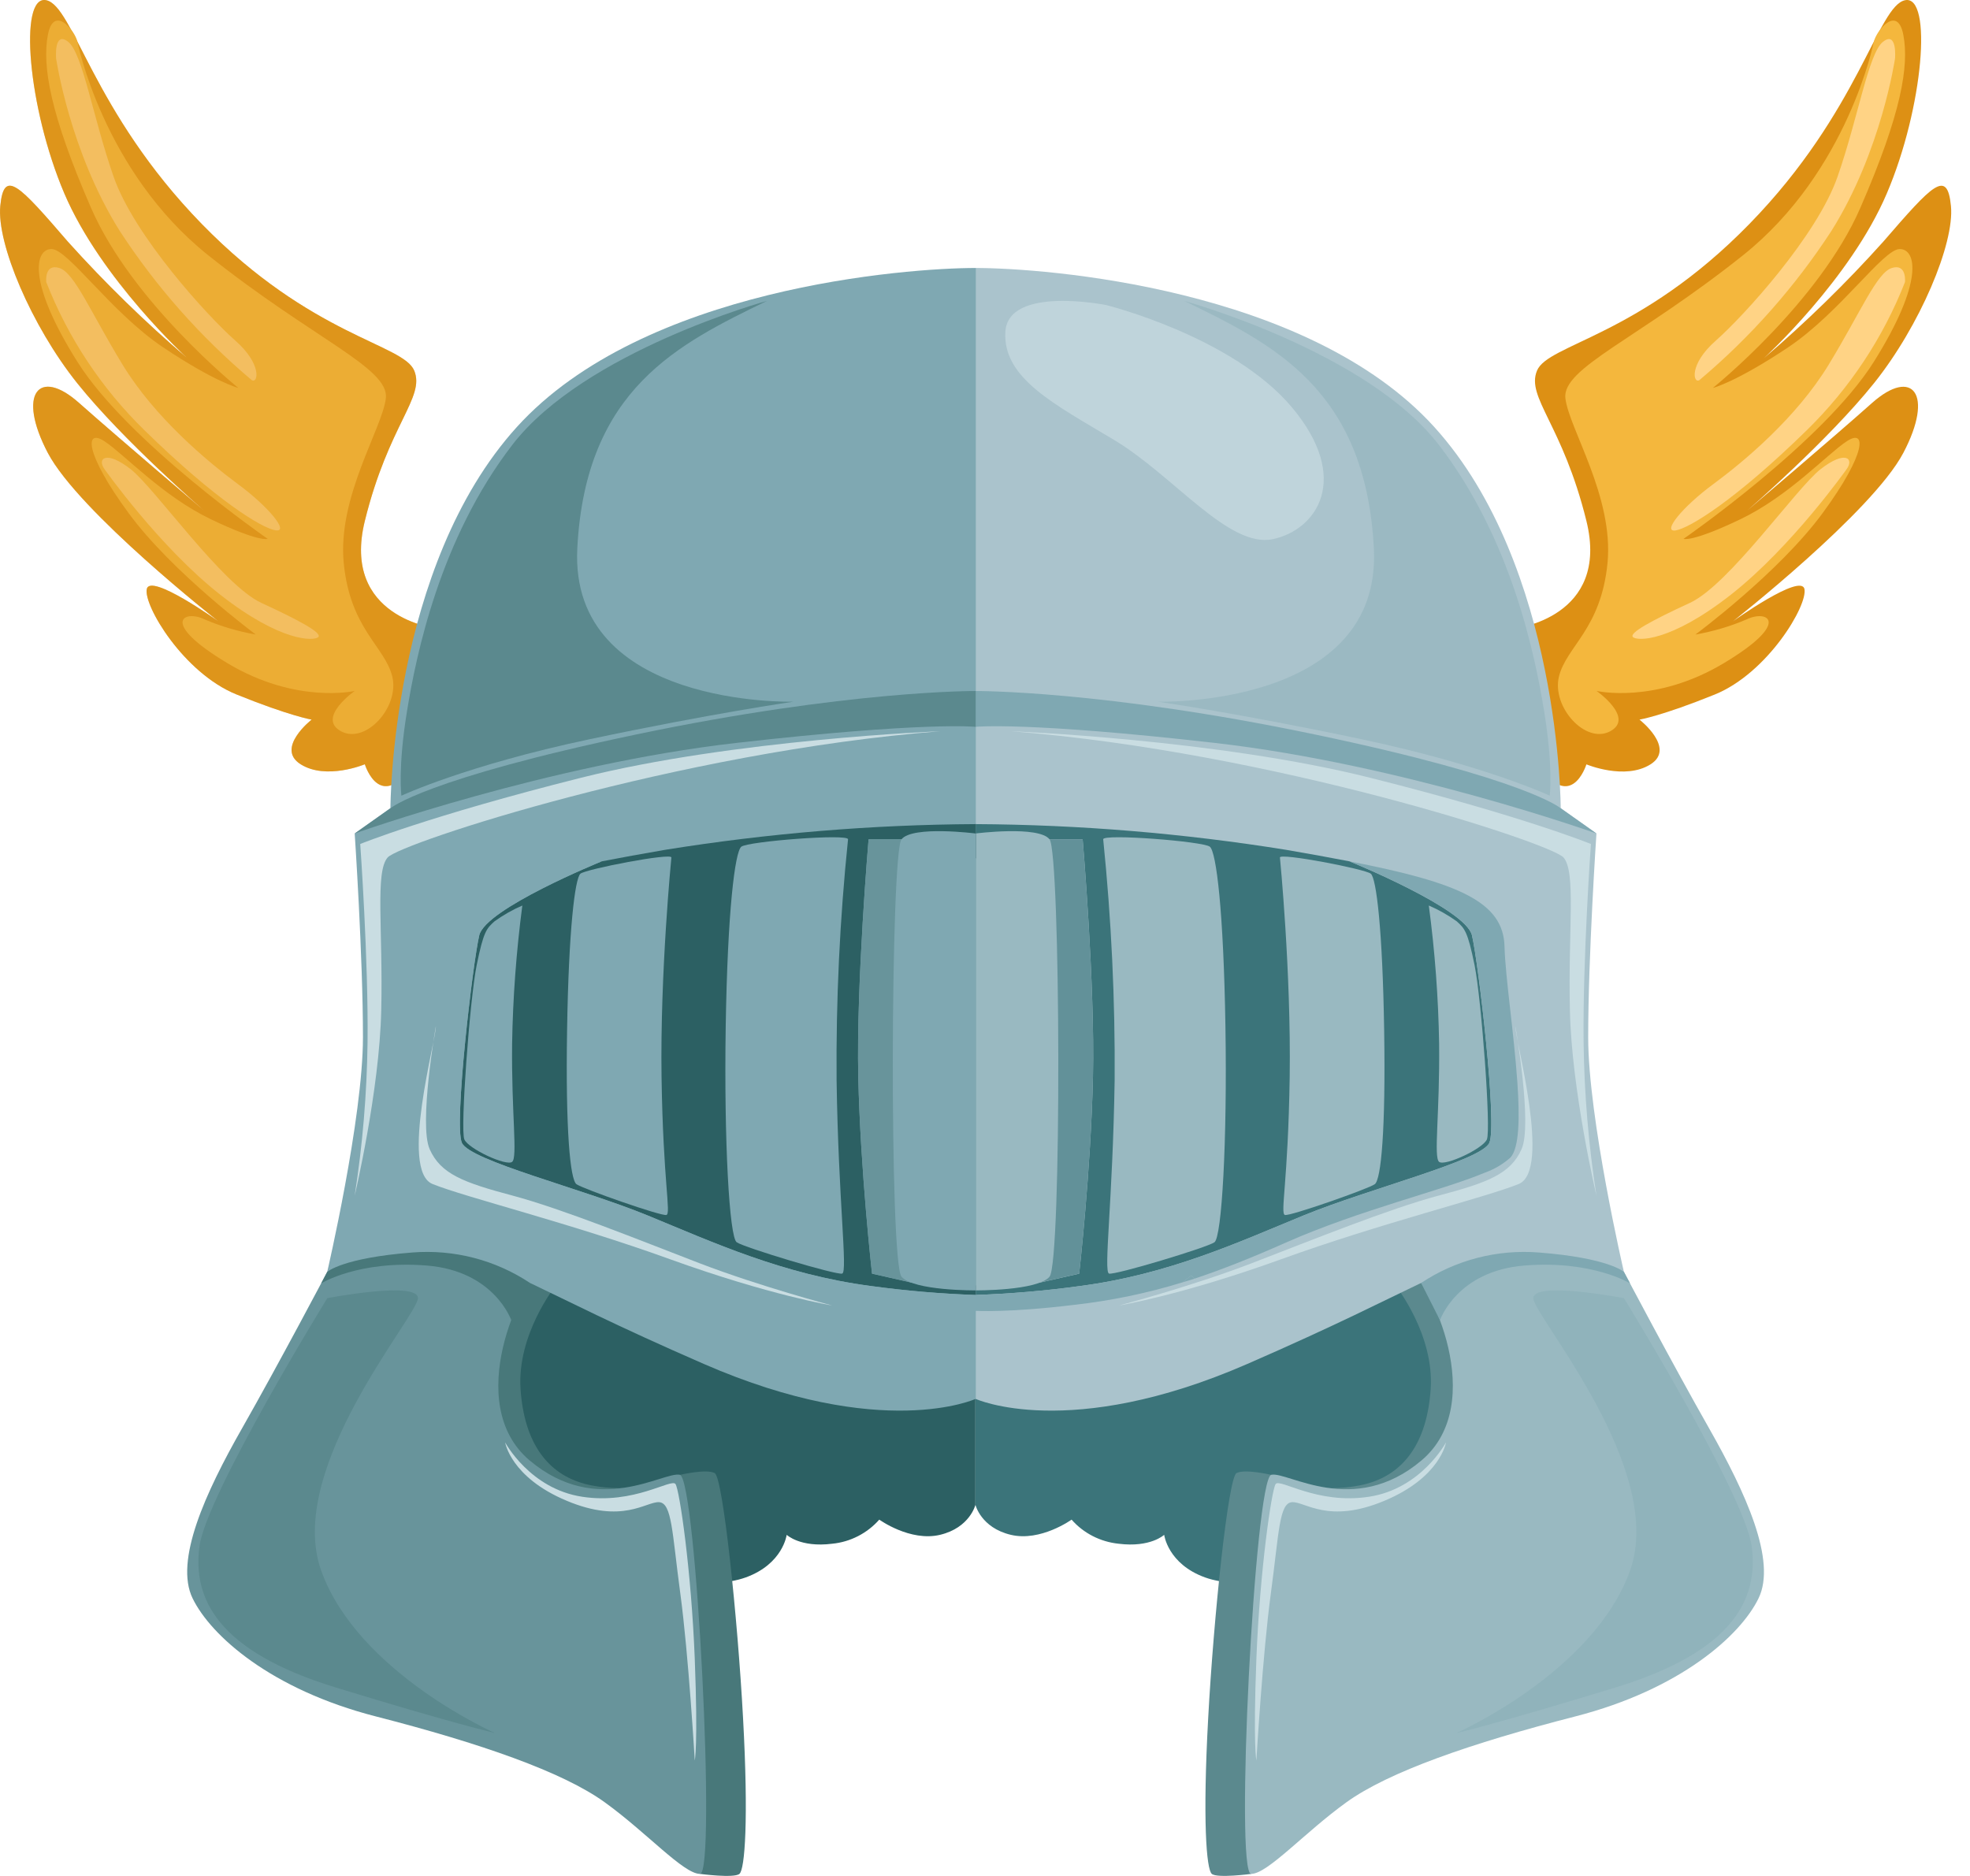 <svg width="21" height="20" viewBox="0 0 21 20" fill="none" xmlns="http://www.w3.org/2000/svg">
<g clip-path="url(#clip0_1_827)">
<path d="M4.651 6.699C4.651 6.699 3.635 6.585 3.889 5.554C4.143 4.524 4.533 4.238 4.416 3.952C4.299 3.666 3.323 3.59 2.151 2.388C0.979 1.186 0.784 0.059 0.491 0.002C0.198 -0.055 0.296 1.147 0.686 2.063C1.077 2.979 1.996 3.818 1.996 3.818C1.545 3.432 1.121 3.018 0.725 2.578C0.198 1.967 0.042 1.796 0.003 2.196C-0.036 2.597 0.335 3.474 0.823 4.085C1.311 4.695 2.17 5.439 2.17 5.439C2.17 5.439 1.272 4.676 0.842 4.295C0.413 3.913 0.179 4.199 0.51 4.829C0.842 5.458 2.325 6.622 2.325 6.622C2.325 6.622 1.604 6.107 1.565 6.279C1.526 6.451 1.956 7.176 2.522 7.404C3.088 7.633 3.322 7.672 3.322 7.672C3.322 7.672 2.932 7.977 3.205 8.148C3.478 8.32 3.889 8.148 3.889 8.148C3.889 8.148 4.064 8.721 4.455 8.072C4.845 7.424 4.651 6.699 4.651 6.699Z" fill="#DD9014"/>
<path d="M0.825 0.444C0.825 0.444 1.096 1.824 2.219 2.721C3.342 3.617 4.152 3.923 4.113 4.247C4.074 4.571 3.596 5.296 3.664 6.002C3.733 6.708 4.103 6.891 4.182 7.214C4.26 7.536 3.899 7.938 3.635 7.796C3.372 7.653 3.782 7.366 3.782 7.366C3.782 7.366 3.159 7.511 2.424 7.07C1.69 6.63 1.965 6.498 2.18 6.603C2.355 6.678 2.539 6.732 2.727 6.765C2.727 6.765 1.838 6.107 1.37 5.469C0.901 4.83 0.901 4.562 1.116 4.706C1.331 4.849 1.731 5.288 2.248 5.536C2.766 5.784 2.854 5.745 2.854 5.745C2.854 5.745 1.364 4.715 0.825 3.857C0.285 2.998 0.373 2.655 0.549 2.655C0.725 2.655 1.184 3.332 1.74 3.704C2.297 4.076 2.541 4.136 2.541 4.136C2.541 4.136 1.409 3.226 0.97 2.215C0.53 1.204 0.45 0.7 0.51 0.374C0.571 0.048 0.795 0.32 0.825 0.444Z" fill="#F4B73D"/>
<path d="M0.598 0.622C0.598 0.622 0.742 1.612 1.277 2.463C1.664 3.057 2.137 3.592 2.683 4.052C2.749 4.095 2.8 3.887 2.507 3.63C2.214 3.372 1.43 2.514 1.211 1.884C0.991 1.254 0.881 0.567 0.727 0.446C0.573 0.324 0.598 0.622 0.598 0.622Z" fill="#FFD385"/>
<path d="M0.493 3.007C0.725 3.6 1.081 4.139 1.541 4.588C2.304 5.334 2.793 5.633 2.939 5.654C3.086 5.676 2.866 5.404 2.536 5.161C2.207 4.917 1.65 4.452 1.306 3.887C0.962 3.322 0.794 2.907 0.632 2.857C0.471 2.807 0.493 3.007 0.493 3.007Z" fill="#FFD385"/>
<path d="M1.115 5.003C1.115 5.003 1.701 5.833 2.349 6.341C2.997 6.849 3.349 6.835 3.393 6.792C3.437 6.749 3.203 6.62 2.785 6.427C2.368 6.234 1.657 5.211 1.394 5.003C1.13 4.796 1.031 4.888 1.115 5.003Z" fill="#FFD385"/>
<g style="mix-blend-mode:multiply" opacity="0.39">
<path d="M4.651 6.699C4.651 6.699 3.635 6.585 3.889 5.554C4.143 4.524 4.533 4.238 4.416 3.952C4.299 3.666 3.323 3.59 2.151 2.388C1.407 1.625 1.057 0.893 0.825 0.445C0.811 0.398 0.788 0.353 0.756 0.314C0.657 0.133 0.578 0.019 0.491 0.002C0.198 -0.055 0.296 1.147 0.686 2.063C1.077 2.979 1.996 3.818 1.996 3.818C1.545 3.432 1.121 3.018 0.725 2.578C0.198 1.967 0.042 1.796 0.003 2.196C-0.036 2.597 0.335 3.474 0.823 4.085C1.311 4.695 2.17 5.439 2.17 5.439C2.17 5.439 1.272 4.676 0.842 4.295C0.413 3.913 0.179 4.199 0.51 4.829C0.842 5.458 2.325 6.622 2.325 6.622C2.325 6.622 1.604 6.107 1.565 6.279C1.526 6.451 1.956 7.176 2.522 7.404C3.088 7.633 3.322 7.672 3.322 7.672C3.322 7.672 2.932 7.977 3.205 8.148C3.478 8.32 3.889 8.148 3.889 8.148C3.889 8.148 4.064 8.721 4.455 8.072C4.845 7.424 4.651 6.699 4.651 6.699Z" fill="#E09D27"/>
</g>
<path d="M6.901 16.817C6.901 16.817 7.553 16.96 7.95 16.817C8.347 16.673 8.386 16.363 8.386 16.363C8.386 16.363 8.53 16.501 8.871 16.458C9.066 16.439 9.245 16.346 9.373 16.201C9.373 16.201 9.702 16.439 10.021 16.363C10.339 16.287 10.398 16.043 10.398 16.043V14.155L5.568 12.953L4.611 14.641L4.762 16.501L6.901 16.745V16.817Z" fill="#2C6063"/>
<path d="M13.894 16.817C13.894 16.817 13.242 16.96 12.845 16.817C12.448 16.673 12.41 16.363 12.41 16.363C12.41 16.363 12.265 16.501 11.924 16.458C11.73 16.438 11.55 16.346 11.423 16.201C11.423 16.201 11.093 16.439 10.775 16.363C10.456 16.287 10.398 16.043 10.398 16.043V14.155L15.227 12.953L16.184 14.641L16.034 16.501L13.894 16.745V16.817Z" fill="#3B747A"/>
<path d="M14.88 13.711C14.88 13.711 15.29 14.226 15.251 14.808C15.212 15.39 14.958 15.714 14.568 15.819C14.177 15.924 13.689 15.819 13.689 15.819L13.552 15.724C13.552 15.724 13.269 15.657 13.181 15.705C13.093 15.752 12.937 17.241 12.879 18.319C12.82 19.397 12.859 19.931 12.918 19.978C12.976 20.026 13.338 19.978 13.338 19.978L14.519 17.88C14.519 17.88 16.667 14.856 16.667 14.827C16.667 14.799 15.456 13.167 15.417 13.186C15.378 13.205 14.88 13.711 14.88 13.711Z" fill="#5B898E"/>
<path d="M16.149 6.699C16.149 6.699 17.165 6.584 16.911 5.554C16.657 4.524 16.267 4.238 16.384 3.952C16.501 3.666 17.477 3.589 18.649 2.387C19.821 1.186 20.016 0.06 20.309 0.002C20.602 -0.055 20.504 1.147 20.113 2.063C19.723 2.979 18.804 3.818 18.804 3.818C19.255 3.432 19.679 3.018 20.074 2.578C20.602 1.968 20.758 1.796 20.797 2.197C20.836 2.597 20.465 3.475 19.977 4.085C19.488 4.696 18.629 5.44 18.629 5.44C18.629 5.44 19.528 4.677 19.957 4.295C20.387 3.914 20.621 4.2 20.289 4.829C19.957 5.459 18.474 6.623 18.474 6.623C18.474 6.623 19.195 6.108 19.235 6.279C19.273 6.451 18.844 7.176 18.278 7.405C17.712 7.634 17.477 7.672 17.477 7.672C17.477 7.672 17.868 7.977 17.594 8.149C17.321 8.321 16.911 8.149 16.911 8.149C16.911 8.149 16.735 8.721 16.345 8.073C15.954 7.424 16.149 6.699 16.149 6.699Z" fill="#DD9014"/>
<path d="M17.311 13.56C17.311 13.56 17.828 14.541 18.219 15.228C18.609 15.915 18.941 16.639 18.746 17.04C18.551 17.441 17.906 18.013 16.793 18.299C15.68 18.585 14.802 18.89 14.352 19.215C13.903 19.539 13.513 19.978 13.337 19.978C13.161 19.978 13.376 15.761 13.552 15.723C13.727 15.685 14.43 16.181 15.153 15.57C15.875 14.96 15.231 13.647 15.036 13.559C14.84 13.472 15.329 12.88 15.329 12.88L16.129 12.747L17.311 13.56Z" fill="#99B9C1"/>
<path d="M10.398 2.857V14.913C10.398 14.913 11.393 15.371 13.297 14.541C15.202 13.711 15.348 13.482 16.051 13.396C16.478 13.346 16.912 13.403 17.311 13.561C17.311 13.561 16.93 11.925 16.93 11.058C16.93 10.191 17.018 8.886 17.018 8.886L16.637 8.616C16.637 8.616 16.637 6.041 15.29 4.553C13.942 3.065 11.13 2.857 10.398 2.857Z" fill="#AAC3CC"/>
<path d="M11.511 13.711C12.459 13.587 13.201 13.244 13.899 12.957C14.597 12.671 15.788 12.376 15.876 12.185C15.964 11.994 15.759 10.258 15.691 9.971C15.623 9.688 14.406 9.191 14.386 9.183C14.181 9.143 13.957 9.103 13.709 9.06C12.614 8.884 11.508 8.792 10.399 8.786V9.151L10.677 9.133L11.189 8.948H11.541C11.541 8.948 11.673 10.484 11.651 11.479C11.629 12.474 11.504 13.579 11.504 13.579L11.089 13.673L10.398 13.702V13.806C10.771 13.793 11.142 13.762 11.511 13.711Z" fill="#3B747A"/>
<path d="M17.018 8.886C17.018 8.886 14.957 8.149 12.946 7.92C10.934 7.691 10.398 7.749 10.398 7.749V7.367C10.398 7.367 11.76 7.358 14.015 7.83C16.271 8.302 16.637 8.617 16.637 8.617L17.018 8.886Z" fill="#7FA8B2"/>
<path d="M17.376 13.682C17.376 13.682 16.974 13.434 16.252 13.492C15.529 13.549 15.35 14.075 15.35 14.075L15.149 13.678C15.517 13.433 15.96 13.318 16.403 13.353C17.15 13.411 17.311 13.56 17.311 13.56L17.376 13.682Z" fill="#7FA8B2"/>
<path opacity="0.34" d="M12.624 3.208C12.624 3.208 14.567 3.742 15.338 4.743C16.11 5.745 16.364 6.985 16.461 7.586C16.559 8.187 16.52 8.483 16.52 8.483C16.52 8.483 15.827 8.159 14.518 7.882C13.21 7.605 12.341 7.481 12.341 7.481C12.341 7.481 14.733 7.548 14.645 5.845C14.557 4.142 13.561 3.665 12.624 3.208Z" fill="#7FA8B2"/>
<path opacity="0.34" d="M17.311 13.84C17.311 13.84 18.6 15.934 18.673 16.487C18.747 17.041 18.483 17.604 17.223 17.99C15.963 18.376 15.524 18.477 15.524 18.477C15.524 18.477 16.986 17.832 17.376 16.745C17.765 15.658 16.345 14.026 16.345 13.84C16.345 13.654 17.311 13.84 17.311 13.84Z" fill="#7FA8B2"/>
<path d="M15.414 15.378C15.414 15.378 15.151 15.872 14.594 15.957C14.038 16.043 13.642 15.757 13.598 15.822C13.555 15.886 13.43 16.744 13.393 17.682C13.357 18.619 13.393 18.769 13.393 18.769C13.393 18.769 13.459 17.639 13.547 16.988C13.635 16.337 13.635 16.022 13.774 16.015C13.913 16.008 14.16 16.251 14.758 16C15.356 15.75 15.414 15.378 15.414 15.378Z" fill="#C9DDE2"/>
<path d="M10.778 7.796C10.778 7.796 12.975 7.882 14.606 8.292C16.237 8.702 16.959 8.998 16.959 8.998C16.959 8.998 16.871 10.228 16.881 11.116C16.888 11.662 16.934 12.207 17.018 12.747C17.018 12.747 16.754 11.631 16.735 10.772C16.715 9.914 16.803 9.294 16.666 9.141C16.529 8.988 13.561 8.015 10.778 7.796Z" fill="#C9DDE2"/>
<path d="M16.154 10.942C16.154 10.942 16.337 11.987 16.22 12.251C16.102 12.516 15.861 12.607 15.334 12.747C14.806 12.888 13.994 13.217 13.342 13.468C12.691 13.718 11.929 13.918 11.929 13.918C11.929 13.918 12.588 13.811 13.657 13.425C14.726 13.038 15.835 12.767 16.189 12.623C16.542 12.48 16.147 11.071 16.154 10.942Z" fill="#C9DDE2"/>
<path d="M11.76 8.948C11.847 9.802 11.888 10.659 11.882 11.517C11.862 12.805 11.762 13.558 11.822 13.578C11.882 13.597 12.868 13.3 12.946 13.244C13.024 13.188 13.083 12.173 13.063 10.942C13.043 9.711 12.966 9.084 12.897 9.027C12.829 8.97 11.753 8.886 11.76 8.948Z" fill="#99B9C1"/>
<path d="M13.644 9.142C13.644 9.142 13.764 10.361 13.748 11.482C13.731 12.604 13.645 12.936 13.697 12.953C13.748 12.969 14.588 12.674 14.655 12.625C14.722 12.576 14.772 12.053 14.755 10.982C14.738 9.911 14.672 9.365 14.613 9.315C14.555 9.265 13.638 9.089 13.644 9.142Z" fill="#99B9C1"/>
<path d="M15.231 9.654C15.296 10.143 15.333 10.636 15.341 11.128C15.349 11.872 15.28 12.34 15.341 12.387C15.403 12.435 15.805 12.249 15.85 12.148C15.896 12.047 15.792 10.656 15.719 10.291C15.645 9.926 15.612 9.898 15.528 9.822C15.436 9.756 15.336 9.699 15.231 9.654Z" fill="#99B9C1"/>
<path d="M12.606 13.671C12.649 13.658 12.69 13.647 12.734 13.632C12.722 13.621 12.71 13.61 12.698 13.598C12.669 13.621 12.638 13.646 12.606 13.671Z" fill="#7FA8B2"/>
<path d="M11.504 13.578C11.504 13.578 11.629 12.473 11.651 11.479C11.673 10.484 11.541 8.948 11.541 8.948H11.189L10.677 9.132L10.398 9.15V13.701L11.089 13.672L11.504 13.578Z" fill="#629199"/>
<path d="M16.175 11.54C16.14 11.027 16.046 10.41 16.038 10.091C16.026 9.619 15.56 9.411 14.385 9.183C14.406 9.191 15.623 9.687 15.691 9.971C15.759 10.257 15.964 11.994 15.876 12.184C15.788 12.375 14.597 12.671 13.899 12.957C13.201 13.243 12.459 13.587 11.511 13.711C11.142 13.761 10.771 13.793 10.398 13.806V13.975C10.398 13.975 10.75 13.997 11.453 13.911C11.845 13.867 12.231 13.787 12.607 13.671C12.638 13.646 12.67 13.621 12.699 13.598C12.71 13.61 12.722 13.621 12.734 13.632C13.014 13.539 13.328 13.416 13.708 13.247C14.5 12.897 15.372 12.693 15.826 12.503C15.927 12.467 16.021 12.412 16.101 12.341C16.196 12.237 16.201 11.917 16.175 11.54Z" fill="#7FA8B2"/>
<path d="M10.398 8.886C10.398 8.886 11.071 8.8 11.188 8.948C11.306 9.096 11.319 13.459 11.188 13.611C11.058 13.763 10.398 13.757 10.398 13.757V8.886Z" fill="#99B9C1"/>
<path d="M19.975 0.444C19.975 0.444 19.704 1.824 18.581 2.721C17.458 3.617 16.648 3.923 16.687 4.247C16.726 4.571 17.204 5.296 17.136 6.002C17.067 6.708 16.697 6.891 16.618 7.214C16.54 7.536 16.901 7.938 17.165 7.796C17.429 7.653 17.019 7.366 17.019 7.366C17.019 7.366 17.641 7.511 18.376 7.07C19.11 6.63 18.835 6.498 18.62 6.603C18.445 6.678 18.261 6.732 18.073 6.765C18.073 6.765 18.962 6.107 19.43 5.469C19.899 4.83 19.899 4.562 19.684 4.706C19.469 4.849 19.069 5.288 18.552 5.536C18.034 5.784 17.946 5.745 17.946 5.745C17.946 5.745 19.436 4.715 19.975 3.857C20.514 2.998 20.427 2.655 20.251 2.655C20.075 2.655 19.616 3.332 19.06 3.704C18.503 4.076 18.259 4.136 18.259 4.136C18.259 4.136 19.392 3.227 19.831 2.216C20.271 1.205 20.351 0.701 20.29 0.375C20.23 0.048 20.005 0.32 19.975 0.444Z" fill="#F4B73D"/>
<path d="M20.201 0.622C20.201 0.622 20.057 1.612 19.522 2.463C19.135 3.057 18.662 3.592 18.116 4.052C18.05 4.095 17.999 3.887 18.292 3.63C18.585 3.372 19.369 2.514 19.588 1.884C19.808 1.254 19.918 0.568 20.072 0.446C20.226 0.324 20.201 0.622 20.201 0.622Z" fill="#FFD385"/>
<path d="M20.307 3.007C20.075 3.6 19.718 4.139 19.259 4.588C18.496 5.334 18.007 5.633 17.861 5.655C17.714 5.676 17.934 5.404 18.264 5.161C18.593 4.918 19.15 4.453 19.494 3.887C19.838 3.322 20.006 2.907 20.167 2.857C20.328 2.807 20.307 3.007 20.307 3.007Z" fill="#FFD385"/>
<path d="M19.684 5.003C19.684 5.003 19.098 5.833 18.45 6.341C17.802 6.849 17.451 6.835 17.407 6.792C17.363 6.749 17.597 6.62 18.015 6.427C18.432 6.234 19.142 5.211 19.406 5.003C19.67 4.796 19.769 4.888 19.684 5.003Z" fill="#FFD385"/>
<path d="M5.92 13.711C5.92 13.711 5.51 14.226 5.549 14.808C5.588 15.39 5.842 15.714 6.232 15.819C6.623 15.924 7.111 15.819 7.111 15.819L7.248 15.724C7.248 15.724 7.531 15.657 7.619 15.705C7.706 15.752 7.863 17.241 7.921 18.319C7.98 19.397 7.941 19.931 7.882 19.978C7.824 20.026 7.462 19.978 7.462 19.978L6.281 17.88C6.281 17.88 4.133 14.856 4.133 14.827C4.133 14.799 5.343 13.167 5.382 13.186C5.421 13.205 5.92 13.711 5.92 13.711Z" fill="#48787A"/>
<path d="M3.488 13.56C3.488 13.56 2.971 14.541 2.58 15.228C2.189 15.915 1.858 16.639 2.053 17.04C2.248 17.441 2.892 18.013 4.006 18.299C5.119 18.585 5.998 18.89 6.447 19.215C6.896 19.539 7.286 19.978 7.462 19.978C7.638 19.978 7.423 15.761 7.247 15.723C7.072 15.685 6.369 16.181 5.646 15.57C4.924 14.96 5.568 13.647 5.763 13.559C5.959 13.472 5.471 12.88 5.471 12.88L4.67 12.747L3.488 13.56Z" fill="#68949B"/>
<path d="M10.402 2.857V14.913C10.402 14.913 9.406 15.371 7.502 14.541C5.597 13.711 5.451 13.482 4.748 13.396C4.321 13.346 3.887 13.403 3.488 13.56C3.488 13.56 3.869 11.925 3.869 11.058C3.869 10.191 3.781 8.886 3.781 8.886L4.162 8.616C4.162 8.616 4.162 6.041 5.509 4.553C6.857 3.065 9.669 2.857 10.402 2.857Z" fill="#7FA8B2"/>
<path d="M9.288 13.711C8.341 13.587 7.599 13.244 6.901 12.957C6.203 12.671 5.012 12.376 4.924 12.185C4.836 11.994 5.041 10.258 5.109 9.971C5.177 9.688 6.394 9.191 6.415 9.183C6.619 9.143 6.843 9.103 7.091 9.06C8.186 8.884 9.292 8.792 10.402 8.786V9.151L10.123 9.133L9.611 8.948H9.259C9.259 8.948 9.127 10.484 9.149 11.479C9.171 12.474 9.296 13.579 9.296 13.579L9.711 13.673L10.401 13.702V13.806C10.029 13.793 9.657 13.762 9.288 13.711Z" fill="#2C6063"/>
<path d="M3.781 8.886C3.781 8.886 5.842 8.149 7.853 7.92C9.864 7.691 10.401 7.749 10.401 7.749V7.367C10.401 7.367 9.039 7.358 6.784 7.83C4.528 8.302 4.162 8.617 4.162 8.617L3.781 8.886Z" fill="#5B898E"/>
<path d="M3.424 13.682C3.424 13.682 3.825 13.434 4.548 13.492C5.27 13.549 5.45 14.075 5.45 14.075L5.65 13.678C5.282 13.433 4.84 13.318 4.396 13.353C3.649 13.411 3.488 13.56 3.488 13.56L3.424 13.682Z" fill="#48787A"/>
<path d="M8.175 3.208C8.175 3.208 6.232 3.742 5.461 4.743C4.689 5.745 4.435 6.985 4.338 7.586C4.24 8.187 4.279 8.483 4.279 8.483C4.279 8.483 4.972 8.159 6.281 7.882C7.589 7.605 8.458 7.481 8.458 7.481C8.458 7.481 6.066 7.548 6.154 5.845C6.242 4.142 7.238 3.665 8.175 3.208Z" fill="#5B898E"/>
<path d="M3.489 13.84C3.489 13.84 2.2 15.934 2.126 16.487C2.053 17.041 2.317 17.604 3.577 17.99C4.836 18.376 5.276 18.476 5.276 18.476C5.276 18.476 3.814 17.832 3.424 16.745C3.035 15.658 4.455 14.026 4.455 13.84C4.455 13.654 3.489 13.84 3.489 13.84Z" fill="#5B898E"/>
<path d="M5.385 15.378C5.385 15.378 5.648 15.872 6.205 15.957C6.761 16.043 7.157 15.757 7.201 15.822C7.244 15.886 7.369 16.744 7.406 17.682C7.442 18.619 7.406 18.769 7.406 18.769C7.406 18.769 7.34 17.639 7.252 16.988C7.164 16.337 7.164 16.022 7.025 16.015C6.886 16.008 6.639 16.251 6.041 16C5.443 15.75 5.385 15.378 5.385 15.378Z" fill="#C9DDE2"/>
<path d="M10.021 7.796C10.021 7.796 7.824 7.882 6.193 8.292C4.563 8.702 3.84 8.998 3.84 8.998C3.84 8.998 3.928 10.228 3.918 11.116C3.911 11.662 3.865 12.207 3.781 12.747C3.781 12.747 4.045 11.631 4.064 10.772C4.084 9.914 3.996 9.294 4.133 9.141C4.269 8.988 7.238 8.015 10.021 7.796Z" fill="#C9DDE2"/>
<path d="M4.646 10.942C4.646 10.942 4.463 11.987 4.58 12.251C4.697 12.516 4.939 12.607 5.466 12.747C5.993 12.888 6.806 13.217 7.458 13.468C8.11 13.718 8.871 13.918 8.871 13.918C8.871 13.918 8.212 13.811 7.143 13.425C6.074 13.038 4.965 12.766 4.611 12.623C4.257 12.48 4.653 11.071 4.646 10.942Z" fill="#C9DDE2"/>
<path d="M9.04 8.948C8.952 9.802 8.911 10.659 8.918 11.517C8.937 12.805 9.038 13.558 8.978 13.578C8.918 13.597 7.931 13.3 7.853 13.244C7.775 13.188 7.717 12.173 7.736 10.942C7.756 9.711 7.834 9.084 7.902 9.027C7.971 8.97 9.046 8.886 9.04 8.948Z" fill="#7FA8B2"/>
<path d="M7.157 9.142C7.157 9.142 7.036 10.361 7.052 11.482C7.069 12.604 7.155 12.936 7.104 12.953C7.052 12.969 6.212 12.674 6.145 12.625C6.078 12.576 6.028 12.053 6.045 10.982C6.062 9.911 6.129 9.365 6.187 9.315C6.245 9.265 7.162 9.089 7.157 9.142Z" fill="#7FA8B2"/>
<path d="M5.568 9.654C5.504 10.143 5.467 10.636 5.459 11.128C5.451 11.872 5.52 12.34 5.459 12.387C5.397 12.435 4.995 12.249 4.95 12.148C4.904 12.047 5.008 10.656 5.081 10.291C5.155 9.926 5.188 9.898 5.272 9.822C5.364 9.756 5.463 9.699 5.568 9.654Z" fill="#7FA8B2"/>
<path d="M8.193 13.671C8.15 13.658 8.109 13.647 8.065 13.632C8.077 13.621 8.089 13.61 8.101 13.598C8.129 13.621 8.161 13.646 8.193 13.671Z" fill="#7FA8B2"/>
<path d="M9.295 13.578C9.295 13.578 9.171 12.473 9.149 11.479C9.127 10.484 9.259 8.948 9.259 8.948H9.61L10.123 9.132L10.401 9.15V13.701L9.711 13.672L9.295 13.578Z" fill="#68949B"/>
<path d="M4.625 11.54C4.66 11.027 4.754 10.41 4.762 10.091C4.773 9.619 5.24 9.411 6.414 9.183C6.394 9.191 5.177 9.687 5.109 9.971C5.041 10.257 4.836 11.994 4.924 12.184C5.012 12.375 6.203 12.671 6.901 12.957C7.599 13.243 8.341 13.587 9.288 13.711C9.658 13.761 10.029 13.793 10.401 13.806V13.975C10.401 13.975 10.05 13.997 9.347 13.911C8.955 13.867 8.569 13.787 8.193 13.671C8.162 13.646 8.13 13.621 8.101 13.598C8.09 13.61 8.078 13.621 8.066 13.632C7.786 13.539 7.472 13.416 7.091 13.247C6.3 12.897 5.428 12.693 4.974 12.503C4.873 12.467 4.779 12.412 4.699 12.341C4.604 12.237 4.599 11.917 4.625 11.54Z" fill="#7FA8B2"/>
<path d="M10.401 8.886C10.401 8.886 9.728 8.8 9.61 8.948C9.493 9.096 9.48 13.459 9.61 13.611C9.741 13.763 10.401 13.757 10.401 13.757V8.886Z" fill="#7FA8B2"/>
<path opacity="0.68" d="M11.791 3.252C11.791 3.252 13.138 3.586 13.773 4.344C14.408 5.103 14.037 5.649 13.568 5.748C13.099 5.847 12.514 5.074 11.879 4.692C11.244 4.311 10.688 4.034 10.717 3.538C10.746 3.042 11.791 3.252 11.791 3.252Z" fill="#C9DDE2"/>
</g>
<defs>
<clipPath id="clip0_1_827">
<rect width="20.8" height="20" fill="white"/>
</clipPath>
</defs>
</svg>
